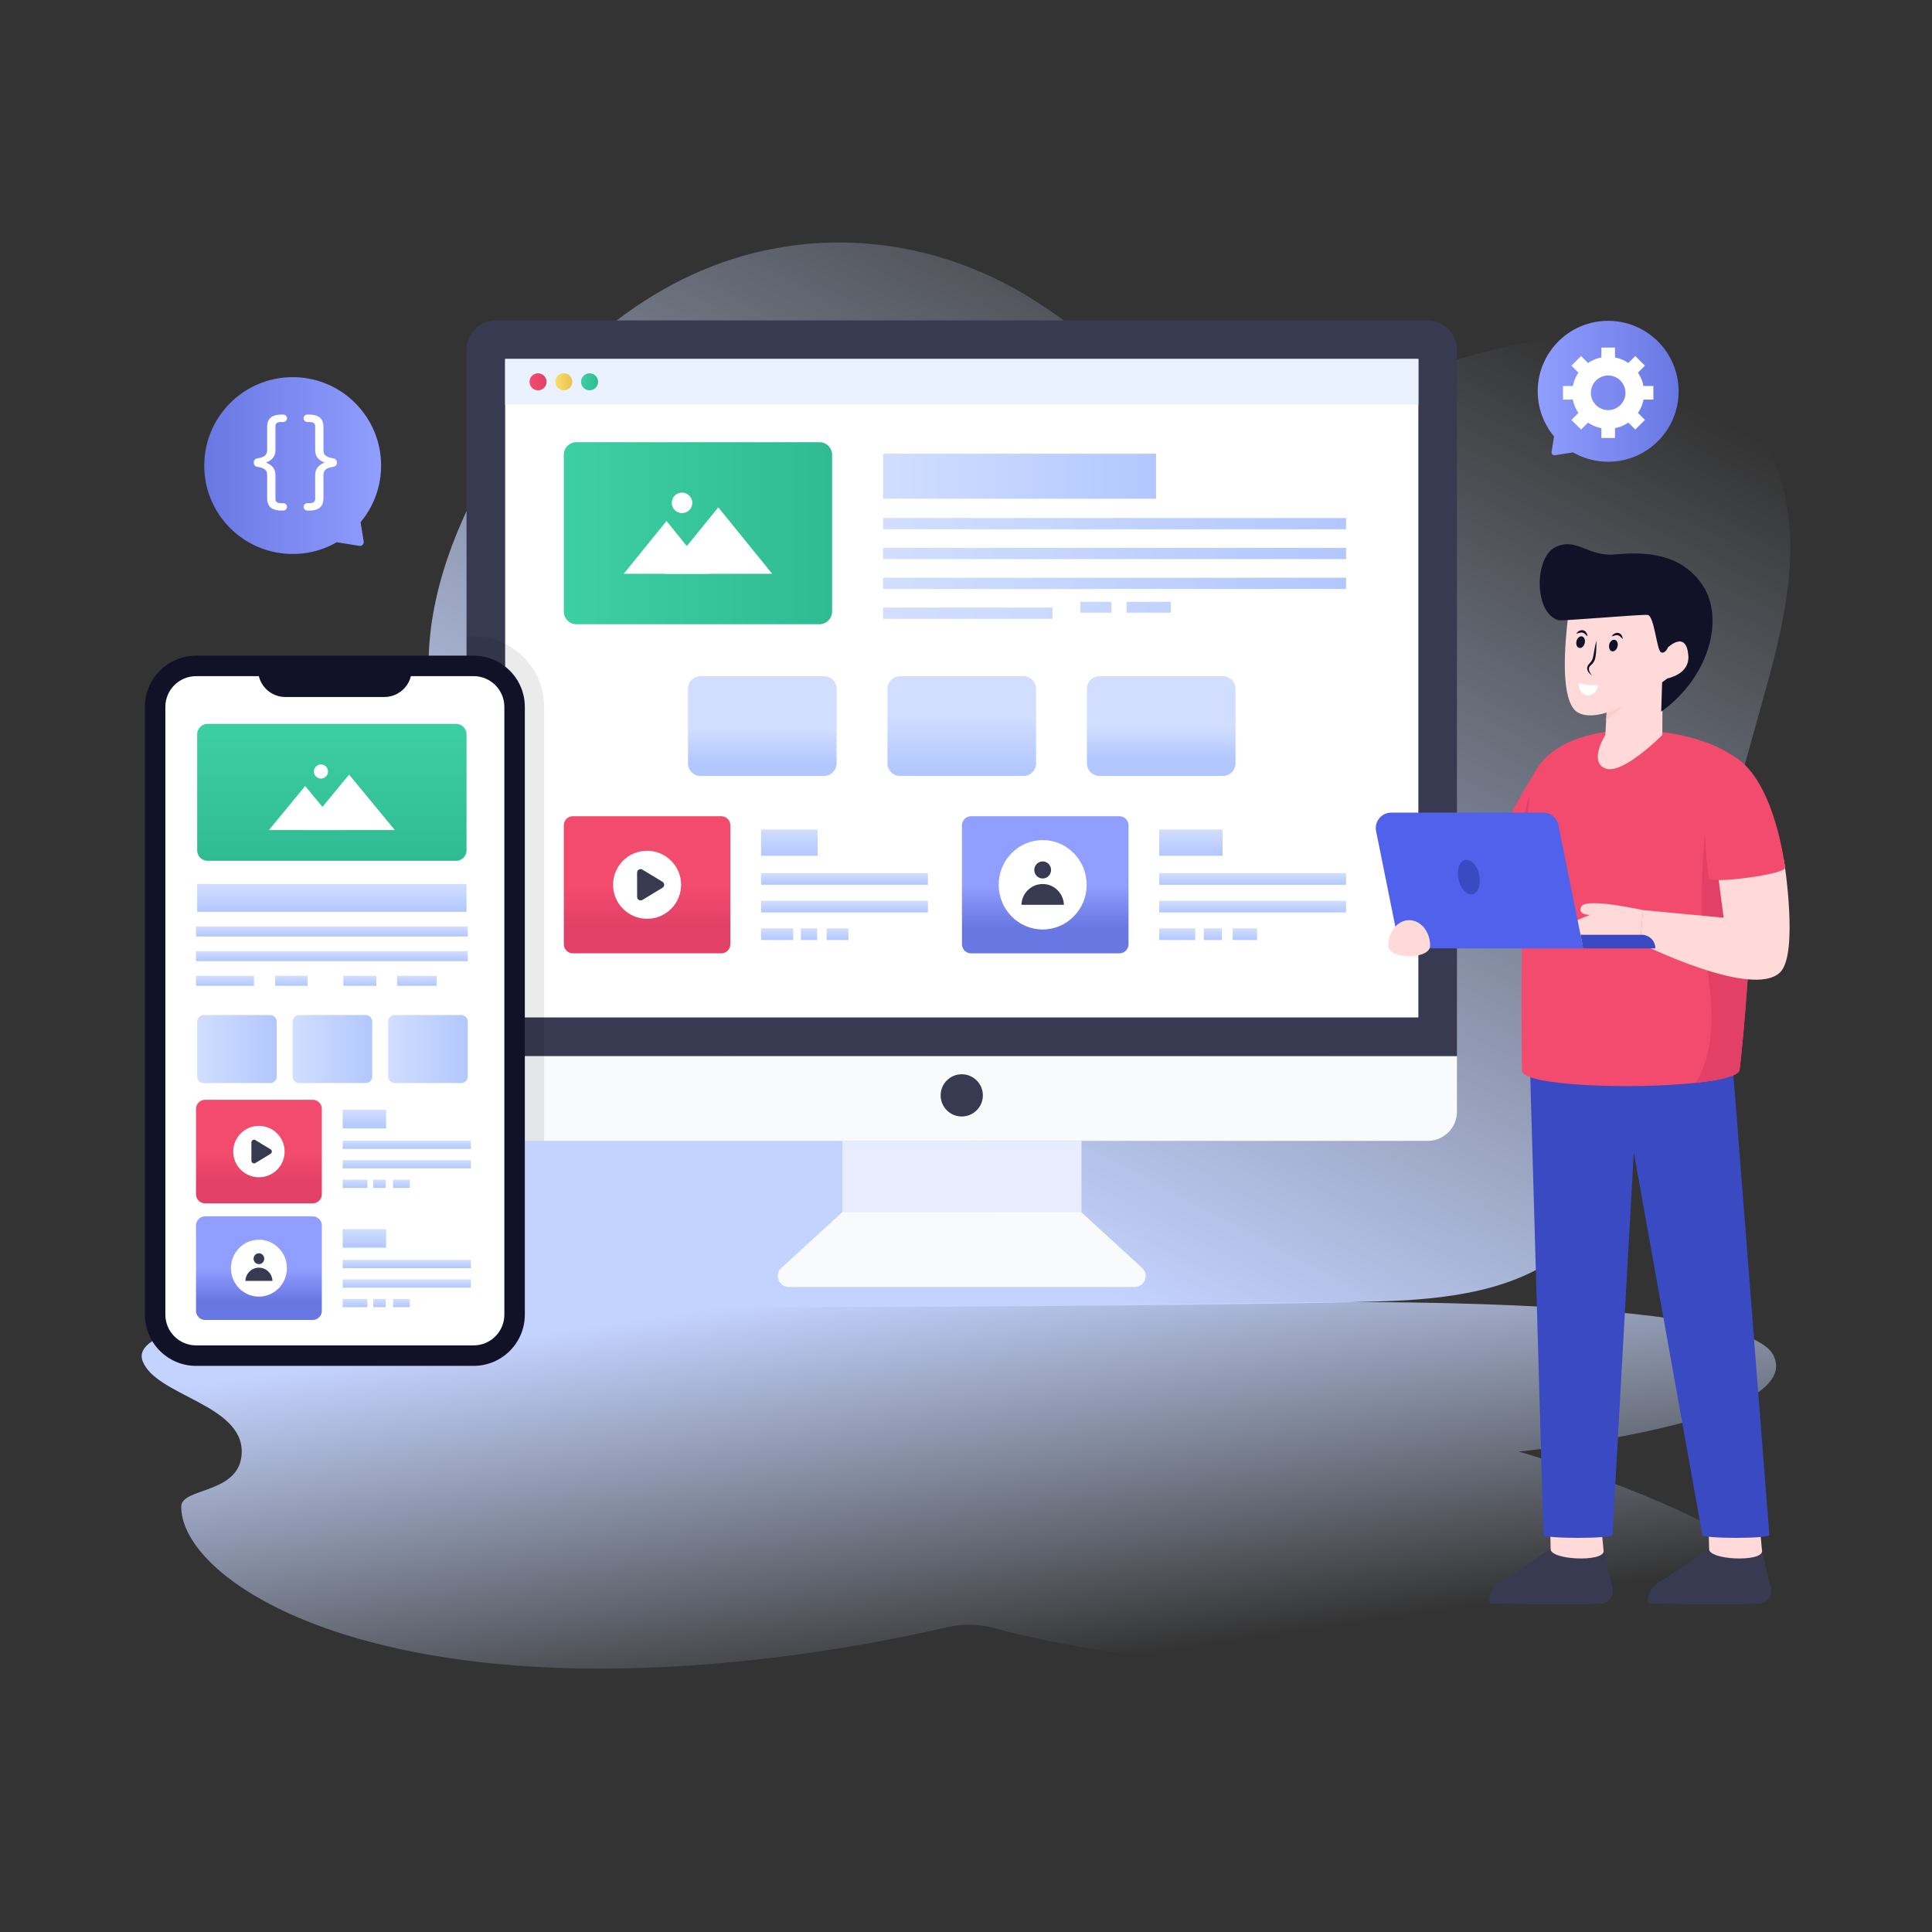 <svg xmlns="http://www.w3.org/2000/svg" viewBox="0 0 600 600"><rect x="0" y="0" width="600" height="600" fill="#333333" stroke="none"/><linearGradient id="a" x1="424.188" x2="269.036" y1="71.288" y2="361.615" gradientUnits="userSpaceOnUse"><stop offset="0" stop-color="#cedcf9" stop-opacity="0"></stop><stop offset="1" stop-color="#c3d2ff"></stop></linearGradient><path fill="url(#a)" d="M547.402 217.57c-10.398 37.339-20.836 74.668-31.234 112.007-5.184 18.555-10.737 37.85-22.114 51.291-15.162 17.896-37.436 21.73-58.192 22.989-30.025 1.887-321.075 3.625-336.467 0-18.618-4.434-46.296-20.552-52.489-46.547-3.766-15.699 2.657-33.175 12.835-43.371 10.188-10.146 23.413-14.2 36.338-15.909 11.566-1.538 23.542-1.498 34.28-7.15 10.767-5.622 20.116-19.054 18.488-33.564-1.219-10.716-7.86-19.015-11.676-28.682-8.27-20.941-2.717-46.477 6.332-66.859 16.63-37.4 44.938-66.29 77.43-78.993 32.462-12.692 68.76-9.107 99.254 9.847 14.922 9.277 28.587 22.08 44.498 28.222 22.084 8.548 45.936 3.315 68.43-3.415 22.504-6.701 45.327-14.87 68.33-11.934 22.993 2.965 46.656 20.162 52.849 48.214 4.674 21.042-1.13 43.271-6.892 63.853z"></path><linearGradient id="b" x1="312.296" x2="293.764" y1="520.337" y2="395.442" gradientUnits="userSpaceOnUse"><stop offset="0" stop-color="#cedcf9" stop-opacity="0"></stop><stop offset="1" stop-color="#c3d2ff"></stop></linearGradient><path fill="url(#b)" d="M553.118 499.172c-19.197 48.683-219.214 14.073-242.826 6.842l-.09-.03c-5.234-1.618-10.787-1.868-16.131-.63-32.672 7.582-71.267 12.856-107.724 12.856-87.858 0-130.068-30.634-130.068-50.301 0-6.083 18.488-3.786 18.788-16.82.36-14.993-26.64-17.59-30.764-28.368-7.072-18.508 112.149-17.899 112.149-17.899h222.35s161.721-4.784 171.97 16.111c10.227 20.906-79.099 29.866-79.099 29.866s90.305 25.91 81.445 48.373z"></path><path fill="#f8fafb" d="M452.47 327.96v17.26a9.08 9.08 0 0 1-9.08 9.08H153.97a9.08 9.08 0 0 1-9.08-9.08v-17.26H452.47z"></path><path fill="#373a50" d="M452.47 108.586V327.96H144.89V108.586a9.08 9.08 0 0 1 9.079-9.079H443.39a9.08 9.08 0 0 1 9.08 9.08z"></path><path fill="#fff" d="M156.878 111.489h283.609v204.487H156.878z"></path><path fill="#ebf2ff" d="M156.878 111.489h283.609v14.171H156.878z"></path><path fill="#373a50" d="M305.234 340.183c0 3.609-2.938 6.546-6.557 6.546a6.549 6.549 0 0 1-6.547-6.546c0-3.62 2.928-6.557 6.547-6.557a6.56 6.56 0 0 1 6.557 6.557z"></path><path fill="#e7edff" d="M261.634 354.295h74.234v22.073h-74.234z"></path><path fill="#f8fafb" d="M352.428 399.672H244.939c-3.091 0-4.563-3.794-2.287-5.889l19-17.414h74.063l19 17.414c2.276 2.095.792 5.889-2.287 5.889z"></path><linearGradient id="c" x1="164.452" x2="169.73" y1="118.574" y2="118.574" gradientUnits="userSpaceOnUse"><stop offset="0" stop-color="#f34b6d"></stop><stop offset="1" stop-color="#e24067"></stop></linearGradient><path fill="url(#c)" d="M169.73 118.574a2.638 2.638 0 0 1-2.643 2.635c-1.45 0-2.635-1.177-2.635-2.635s1.185-2.634 2.635-2.634a2.638 2.638 0 0 1 2.643 2.634z"></path><linearGradient id="d" x1="172.455" x2="177.733" y1="118.574" y2="118.574" gradientUnits="userSpaceOnUse"><stop offset="0" stop-color="#fadf68"></stop><stop offset="1" stop-color="#eac250"></stop></linearGradient><path fill="url(#d)" d="M177.733 118.574a2.638 2.638 0 0 1-2.643 2.635c-1.45 0-2.635-1.177-2.635-2.635s1.185-2.634 2.635-2.634a2.638 2.638 0 0 1 2.643 2.634z"></path><linearGradient id="e" x1="180.458" x2="185.735" y1="118.574" y2="118.574" gradientUnits="userSpaceOnUse"><stop offset="0" stop-color="#3dcfa4"></stop><stop offset="1" stop-color="#30bb93"></stop></linearGradient><path fill="url(#e)" d="M185.735 118.574a2.638 2.638 0 0 1-2.642 2.635c-1.45 0-2.635-1.177-2.635-2.635s1.185-2.634 2.635-2.634a2.638 2.638 0 0 1 2.642 2.634z"></path><linearGradient id="f" x1="175.094" x2="258.42" y1="165.586" y2="165.586" gradientUnits="userSpaceOnUse"><stop offset="0" stop-color="#3dcfa4"></stop><stop offset="1" stop-color="#30bb93"></stop></linearGradient><path fill="url(#f)" d="M254.497 193.853h-75.48a3.924 3.924 0 0 1-3.923-3.924v-48.686a3.924 3.924 0 0 1 3.924-3.923h75.479a3.924 3.924 0 0 1 3.923 3.923v48.686a3.924 3.924 0 0 1-3.923 3.924z"></path><path fill="#fff" d="M220.285 178.193h-26.581l13.286-16.387 5.559 6.852z"></path><path fill="#fff" d="M239.81 178.195h-33.483l16.74-20.641zM214.999 156.16c0 1.758-1.43 3.188-3.19 3.188s-3.188-1.43-3.188-3.189c0-1.76 1.43-3.18 3.189-3.18s3.189 1.42 3.189 3.18z"></path><linearGradient id="g" x1="274.258" x2="359.027" y1="147.896" y2="147.896" gradientUnits="userSpaceOnUse"><stop offset="0" stop-color="#d1deff"></stop><stop offset="1" stop-color="#b2c7ff"></stop></linearGradient><path fill="url(#g)" d="M274.258 140.912h84.769v13.969h-84.769z"></path><linearGradient id="h" x1="274.258" x2="418.037" y1="162.618" y2="162.618" gradientUnits="userSpaceOnUse"><stop offset="0" stop-color="#d1deff"></stop><stop offset="1" stop-color="#b2c7ff"></stop></linearGradient><path fill="url(#h)" d="M274.258 160.875h143.779v3.485H274.258z"></path><linearGradient id="i" x1="274.258" x2="418.037" y1="171.892" y2="171.892" gradientUnits="userSpaceOnUse"><stop offset="0" stop-color="#d1deff"></stop><stop offset="1" stop-color="#b2c7ff"></stop></linearGradient><path fill="url(#i)" d="M274.258 170.149h143.779v3.485H274.258z"></path><linearGradient id="j" x1="274.258" x2="418.037" y1="181.165" y2="181.165" gradientUnits="userSpaceOnUse"><stop offset="0" stop-color="#d1deff"></stop><stop offset="1" stop-color="#b2c7ff"></stop></linearGradient><path fill="url(#j)" d="M274.258 179.423h143.779v3.485H274.258z"></path><linearGradient id="k" x1="304.074" x2="418.037" y1="188.584" y2="188.584" gradientUnits="userSpaceOnUse"><stop offset="0" stop-color="#d1deff"></stop><stop offset="1" stop-color="#b2c7ff"></stop></linearGradient><path fill="url(#k)" d="M349.868 186.906h13.725v3.355h-13.725z"></path><linearGradient id="l" x1="304.074" x2="418.037" y1="188.584" y2="188.584" gradientUnits="userSpaceOnUse"><stop offset="0" stop-color="#d1deff"></stop><stop offset="1" stop-color="#b2c7ff"></stop></linearGradient><path fill="url(#l)" d="M335.49 186.906h9.673v3.355h-9.673z"></path><linearGradient id="m" x1="274.258" x2="537.281" y1="190.439" y2="190.439" gradientUnits="userSpaceOnUse"><stop offset="0" stop-color="#d1deff"></stop><stop offset="1" stop-color="#b2c7ff"></stop></linearGradient><path fill="url(#m)" d="M274.258 188.696h52.605v3.485h-52.605z"></path><linearGradient id="n" x1="236.734" x2="236.734" y1="226.165" y2="237.049" gradientUnits="userSpaceOnUse"><stop offset="0" stop-color="#d1deff"></stop><stop offset="1" stop-color="#b2c7ff"></stop></linearGradient><path fill="url(#n)" d="M255.879 240.982h-38.29a3.928 3.928 0 0 1-3.928-3.928v-23.118a3.928 3.928 0 0 1 3.929-3.928h38.289a3.928 3.928 0 0 1 3.928 3.928v23.118a3.928 3.928 0 0 1-3.928 3.928z"></path><linearGradient id="o" x1="298.683" x2="298.683" y1="222.17" y2="239.295" gradientUnits="userSpaceOnUse"><stop offset="0" stop-color="#d1deff"></stop><stop offset="1" stop-color="#b2c7ff"></stop></linearGradient><path fill="url(#o)" d="M317.828 240.982h-38.29a3.928 3.928 0 0 1-3.928-3.928v-23.118a3.928 3.928 0 0 1 3.929-3.928h38.289a3.928 3.928 0 0 1 3.928 3.928v23.118a3.928 3.928 0 0 1-3.928 3.928z"></path><linearGradient id="p" x1="360.632" x2="360.632" y1="225.721" y2="235.21" gradientUnits="userSpaceOnUse"><stop offset="0" stop-color="#d1deff"></stop><stop offset="1" stop-color="#b2c7ff"></stop></linearGradient><path fill="url(#p)" d="M379.777 240.982h-38.29a3.928 3.928 0 0 1-3.928-3.928v-23.118a3.928 3.928 0 0 1 3.929-3.928h38.289a3.928 3.928 0 0 1 3.928 3.928v23.118a3.928 3.928 0 0 1-3.928 3.928z"></path><linearGradient id="q" x1="200.953" x2="200.953" y1="275.086" y2="288.13" gradientUnits="userSpaceOnUse"><stop offset="0" stop-color="#f34b6d"></stop><stop offset="1" stop-color="#e24067"></stop></linearGradient><path fill="url(#q)" d="M223.963 296.066h-46.02a2.85 2.85 0 0 1-2.849-2.85v-36.883a2.85 2.85 0 0 1 2.85-2.85h46.02a2.85 2.85 0 0 1 2.849 2.85v36.883a2.85 2.85 0 0 1-2.85 2.85z"></path><circle cx="200.953" cy="274.775" r="10.563" fill="#fff"></circle><path fill="#373a50" d="m205.732 275.707-6.215 3.764c-.72.438-1.65-.081-1.65-.93l-.013-7.527c0-.848.93-1.374 1.657-.936l6.221 3.764c.7.424.7 1.44 0 1.865z"></path><linearGradient id="r" x1="245.136" x2="245.136" y1="257.623" y2="265.768" gradientUnits="userSpaceOnUse"><stop offset="0" stop-color="#d1deff"></stop><stop offset="1" stop-color="#b2c7ff"></stop></linearGradient><path fill="url(#r)" d="M236.35 257.623h17.571v8.145H236.35z"></path><linearGradient id="s" x1="262.266" x2="262.266" y1="271.151" y2="274.775" gradientUnits="userSpaceOnUse"><stop offset="0" stop-color="#d1deff"></stop><stop offset="1" stop-color="#b2c7ff"></stop></linearGradient><path fill="url(#s)" d="M236.35 271.151h51.831v3.623H236.35z"></path><linearGradient id="t" x1="262.266" x2="262.266" y1="279.727" y2="283.35" gradientUnits="userSpaceOnUse"><stop offset="0" stop-color="#d1deff"></stop><stop offset="1" stop-color="#b2c7ff"></stop></linearGradient><path fill="url(#t)" d="M236.35 279.727h51.831v3.623H236.35z"></path><linearGradient id="u" x1="241.341" x2="241.341" y1="288.303" y2="291.926" gradientUnits="userSpaceOnUse"><stop offset="0" stop-color="#d1deff"></stop><stop offset="1" stop-color="#b2c7ff"></stop></linearGradient><path fill="url(#u)" d="M236.35 288.303h9.982v3.623h-9.982z"></path><linearGradient id="v" x1="251.234" x2="251.234" y1="288.303" y2="291.926" gradientUnits="userSpaceOnUse"><stop offset="0" stop-color="#d1deff"></stop><stop offset="1" stop-color="#b2c7ff"></stop></linearGradient><path fill="url(#v)" d="M248.73 288.303h5.008v3.623h-5.008z"></path><linearGradient id="w" x1="260.105" x2="260.105" y1="288.303" y2="291.926" gradientUnits="userSpaceOnUse"><stop offset="0" stop-color="#d1deff"></stop><stop offset="1" stop-color="#b2c7ff"></stop></linearGradient><path fill="url(#w)" d="M256.722 288.303h6.767v3.623h-6.767z"></path><linearGradient id="x" x1="324.608" x2="324.608" y1="275.086" y2="288.13" gradientUnits="userSpaceOnUse"><stop offset="0" stop-color="#909eff"></stop><stop offset="1" stop-color="#6977e3"></stop></linearGradient><path fill="url(#x)" d="M347.618 296.066h-46.02a2.85 2.85 0 0 1-2.85-2.85v-36.883a2.85 2.85 0 0 1 2.85-2.85h46.02a2.85 2.85 0 0 1 2.85 2.85v36.883a2.85 2.85 0 0 1-2.85 2.85z"></path><linearGradient id="y" x1="369.842" x2="369.842" y1="257.623" y2="265.768" gradientUnits="userSpaceOnUse"><stop offset="0" stop-color="#d1deff"></stop><stop offset="1" stop-color="#b2c7ff"></stop></linearGradient><path fill="url(#y)" d="M360.005 257.623h19.674v8.145h-19.674z"></path><linearGradient id="z" x1="389.021" x2="389.021" y1="271.151" y2="274.775" gradientUnits="userSpaceOnUse"><stop offset="0" stop-color="#d1deff"></stop><stop offset="1" stop-color="#b2c7ff"></stop></linearGradient><path fill="url(#z)" d="M360.005 271.151h58.032v3.623h-58.032z"></path><linearGradient id="A" x1="389.021" x2="389.021" y1="279.727" y2="283.35" gradientUnits="userSpaceOnUse"><stop offset="0" stop-color="#d1deff"></stop><stop offset="1" stop-color="#b2c7ff"></stop></linearGradient><path fill="url(#A)" d="M360.005 279.727h58.032v3.623h-58.032z"></path><linearGradient id="B" x1="365.593" x2="365.593" y1="288.303" y2="291.926" gradientUnits="userSpaceOnUse"><stop offset="0" stop-color="#d1deff"></stop><stop offset="1" stop-color="#b2c7ff"></stop></linearGradient><path fill="url(#B)" d="M360.005 288.303h11.176v3.623h-11.176z"></path><linearGradient id="C" x1="376.669" x2="376.669" y1="288.303" y2="291.926" gradientUnits="userSpaceOnUse"><stop offset="0" stop-color="#d1deff"></stop><stop offset="1" stop-color="#b2c7ff"></stop></linearGradient><path fill="url(#C)" d="M373.865 288.303h5.607v3.623h-5.607z"></path><linearGradient id="D" x1="386.601" x2="386.601" y1="288.303" y2="291.926" gradientUnits="userSpaceOnUse"><stop offset="0" stop-color="#d1deff"></stop><stop offset="1" stop-color="#b2c7ff"></stop></linearGradient><path fill="url(#D)" d="M382.813 288.303h7.576v3.623h-7.576z"></path><ellipse cx="323.809" cy="274.775" fill="#fff" rx="13.657" ry="13.886"></ellipse><ellipse cx="323.809" cy="270.171" fill="#373a50" rx="2.605" ry="2.649"></ellipse><path fill="#373a50" d="M330.41 280.994c-.141-3.587-3.038-6.453-6.6-6.453-3.563 0-6.46 2.866-6.601 6.453h13.2z"></path><path d="M168.981 219.529v134.77H153.97a9.08 9.08 0 0 1-9.08-9.079V197.625h2.198c12.076 0 21.894 9.828 21.894 21.904z" opacity=".08"></path><path fill="#111228" d="M162.988 219.525V408.28c0 8.78-7.115 15.903-15.903 15.903H60.9c-8.782 0-15.904-7.122-15.904-15.903V219.525c0-8.782 7.122-15.904 15.904-15.904h86.184c8.788 0 15.903 7.122 15.903 15.904z"></path><path fill="#fff" d="M60.9 417.823c-5.263 0-9.545-4.282-9.545-9.545V219.524c0-5.263 4.282-9.545 9.545-9.545H80.37l.142.473c1.068 3.539 4.399 6.01 8.102 6.01h30.761c3.705 0 7.033-2.47 8.094-6.008l.142-.475h19.476c5.263 0 9.546 4.282 9.546 9.545v188.754c0 5.263-4.283 9.545-9.546 9.545H60.9z"></path><linearGradient id="E" x1="103.063" x2="103.063" y1="224.803" y2="267.333" gradientUnits="userSpaceOnUse"><stop offset="0" stop-color="#3dcfa4"></stop><stop offset="1" stop-color="#30bb93"></stop></linearGradient><path fill="url(#E)" d="M144.89 228.07v35.997a3.268 3.268 0 0 1-3.267 3.266h-77.12a3.268 3.268 0 0 1-3.266-3.266V228.07a3.261 3.261 0 0 1 3.266-3.266h77.12a3.261 3.261 0 0 1 3.266 3.266z"></path><path fill="#fff" d="M106.053 257.774h-22.54l11.266-13.669 4.714 5.715z"></path><path fill="#fff" d="M122.61 257.775H94.217l14.194-17.217zM101.856 239.602c0 1.206-.98 2.186-2.186 2.186a2.183 2.183 0 1 1 0-4.367c1.206 0 2.186.975 2.186 2.181z"></path><linearGradient id="F" x1="103.063" x2="103.063" y1="274.535" y2="283.165" gradientUnits="userSpaceOnUse"><stop offset="0" stop-color="#d1deff"></stop><stop offset="1" stop-color="#b2c7ff"></stop></linearGradient><path fill="url(#F)" d="M61.237 274.535h83.652v8.63H61.237z"></path><linearGradient id="G" x1="103.063" x2="103.063" y1="287.729" y2="290.826" gradientUnits="userSpaceOnUse"><stop offset="0" stop-color="#d1deff"></stop><stop offset="1" stop-color="#b2c7ff"></stop></linearGradient><path fill="url(#G)" d="M60.872 287.729h84.381v3.096H60.872z"></path><linearGradient id="H" x1="103.063" x2="103.063" y1="295.391" y2="298.487" gradientUnits="userSpaceOnUse"><stop offset="0" stop-color="#d1deff"></stop><stop offset="1" stop-color="#b2c7ff"></stop></linearGradient><path fill="url(#H)" d="M60.872 295.391h84.381v3.096H60.872z"></path><linearGradient id="I" x1="69.873" x2="69.873" y1="303.052" y2="306.148" gradientUnits="userSpaceOnUse"><stop offset="0" stop-color="#d1deff"></stop><stop offset="1" stop-color="#b2c7ff"></stop></linearGradient><path fill="url(#I)" d="M60.873 303.052h18.001v3.097H60.873z"></path><linearGradient id="J" x1="90.501" x2="90.501" y1="303.052" y2="306.148" gradientUnits="userSpaceOnUse"><stop offset="0" stop-color="#d1deff"></stop><stop offset="1" stop-color="#b2c7ff"></stop></linearGradient><path fill="url(#J)" d="M85.468 303.052h10.066v3.097H85.468z"></path><linearGradient id="K" x1="111.76" x2="111.76" y1="303.052" y2="306.148" gradientUnits="userSpaceOnUse"><stop offset="0" stop-color="#d1deff"></stop><stop offset="1" stop-color="#b2c7ff"></stop></linearGradient><path fill="url(#K)" d="M106.64 303.052h10.239v3.097H106.64z"></path><linearGradient id="L" x1="129.461" x2="129.461" y1="303.052" y2="306.148" gradientUnits="userSpaceOnUse"><stop offset="0" stop-color="#d1deff"></stop><stop offset="1" stop-color="#b2c7ff"></stop></linearGradient><path fill="url(#L)" d="M123.301 303.052h12.322v3.097h-12.322z"></path><linearGradient id="M" x1="61.237" x2="85.94" y1="325.795" y2="325.795" gradientUnits="userSpaceOnUse"><stop offset="0" stop-color="#d1deff"></stop><stop offset="1" stop-color="#b2c7ff"></stop></linearGradient><path fill="url(#M)" d="M85.94 317.265v17.05a2.043 2.043 0 0 1-2.043 2.043H63.27a2.041 2.041 0 0 1-2.033-2.042v-17.05a2.04 2.04 0 0 1 2.033-2.034h20.627c1.128 0 2.043.915 2.043 2.033z"></path><linearGradient id="N" x1="90.894" x2="115.597" y1="325.795" y2="325.795" gradientUnits="userSpaceOnUse"><stop offset="0" stop-color="#d1deff"></stop><stop offset="1" stop-color="#b2c7ff"></stop></linearGradient><path fill="url(#N)" d="M115.597 317.265v17.05a2.043 2.043 0 0 1-2.043 2.043H92.927a2.041 2.041 0 0 1-2.033-2.042v-17.05a2.04 2.04 0 0 1 2.033-2.034h20.627c1.128 0 2.043.915 2.043 2.033z"></path><linearGradient id="O" x1="120.551" x2="145.254" y1="325.795" y2="325.795" gradientUnits="userSpaceOnUse"><stop offset="0" stop-color="#d1deff"></stop><stop offset="1" stop-color="#b2c7ff"></stop></linearGradient><path fill="url(#O)" d="M145.254 317.265v17.05a2.043 2.043 0 0 1-2.042 2.043h-20.627a2.041 2.041 0 0 1-2.034-2.042v-17.05a2.04 2.04 0 0 1 2.034-2.034h20.627c1.127 0 2.042.915 2.042 2.033z"></path><linearGradient id="P" x1="80.409" x2="80.409" y1="357.864" y2="367.719" gradientUnits="userSpaceOnUse"><stop offset="0" stop-color="#f34b6d"></stop><stop offset="1" stop-color="#e24067"></stop></linearGradient><path fill="url(#P)" d="M97.096 373.714H63.722a2.85 2.85 0 0 1-2.85-2.85v-26.47a2.85 2.85 0 0 1 2.85-2.85h33.374a2.85 2.85 0 0 1 2.85 2.85v26.47a2.85 2.85 0 0 1-2.85 2.85z"></path><circle cx="80.409" cy="357.629" r="7.98" fill="#fff"></circle><path fill="#373a50" d="m84.02 358.333-4.696 2.844a.821.821 0 0 1-1.246-.702l-.01-5.687a.826.826 0 0 1 1.25-.708l4.701 2.844a.824.824 0 0 1 0 1.409z"></path><linearGradient id="Q" x1="80.409" x2="80.409" y1="394.072" y2="403.927" gradientUnits="userSpaceOnUse"><stop offset="0" stop-color="#909eff"></stop><stop offset="1" stop-color="#6977e3"></stop></linearGradient><path fill="url(#Q)" d="M97.096 409.922H63.722a2.85 2.85 0 0 1-2.85-2.85v-26.47a2.85 2.85 0 0 1 2.85-2.85h33.374a2.85 2.85 0 0 1 2.85 2.85v26.47a2.85 2.85 0 0 1-2.85 2.85z"></path><linearGradient id="R" x1="113.169" x2="113.169" y1="344.672" y2="350.429" gradientUnits="userSpaceOnUse"><stop offset="0" stop-color="#d1deff"></stop><stop offset="1" stop-color="#b2c7ff"></stop></linearGradient><path fill="url(#R)" d="M106.42 344.672h13.499v5.756H106.42z"></path><linearGradient id="S" x1="126.328" x2="126.328" y1="354.233" y2="356.794" gradientUnits="userSpaceOnUse"><stop offset="0" stop-color="#d1deff"></stop><stop offset="1" stop-color="#b2c7ff"></stop></linearGradient><path fill="url(#S)" d="M106.42 354.233h39.818v2.561H106.42z"></path><linearGradient id="T" x1="126.328" x2="126.328" y1="360.294" y2="362.855" gradientUnits="userSpaceOnUse"><stop offset="0" stop-color="#d1deff"></stop><stop offset="1" stop-color="#b2c7ff"></stop></linearGradient><path fill="url(#T)" d="M106.42 360.294h39.818v2.561H106.42z"></path><linearGradient id="U" x1="110.254" x2="110.254" y1="366.355" y2="368.916" gradientUnits="userSpaceOnUse"><stop offset="0" stop-color="#d1deff"></stop><stop offset="1" stop-color="#b2c7ff"></stop></linearGradient><path fill="url(#U)" d="M106.42 366.355h7.668v2.561h-7.668z"></path><linearGradient id="V" x1="117.853" x2="117.853" y1="366.355" y2="368.916" gradientUnits="userSpaceOnUse"><stop offset="0" stop-color="#d1deff"></stop><stop offset="1" stop-color="#b2c7ff"></stop></linearGradient><path fill="url(#V)" d="M115.93 366.355h3.847v2.561h-3.847z"></path><linearGradient id="W" x1="124.668" x2="124.668" y1="366.355" y2="368.916" gradientUnits="userSpaceOnUse"><stop offset="0" stop-color="#d1deff"></stop><stop offset="1" stop-color="#b2c7ff"></stop></linearGradient><path fill="url(#W)" d="M122.069 366.355h5.198v2.561h-5.198z"></path><linearGradient id="X" x1="113.169" x2="113.169" y1="381.715" y2="387.472" gradientUnits="userSpaceOnUse"><stop offset="0" stop-color="#d1deff"></stop><stop offset="1" stop-color="#b2c7ff"></stop></linearGradient><path fill="url(#X)" d="M106.42 381.715h13.499v5.756H106.42z"></path><linearGradient id="Y" x1="126.328" x2="126.328" y1="391.276" y2="393.837" gradientUnits="userSpaceOnUse"><stop offset="0" stop-color="#d1deff"></stop><stop offset="1" stop-color="#b2c7ff"></stop></linearGradient><path fill="url(#Y)" d="M106.42 391.276h39.818v2.561H106.42z"></path><linearGradient id="Z" x1="126.328" x2="126.328" y1="397.337" y2="399.897" gradientUnits="userSpaceOnUse"><stop offset="0" stop-color="#d1deff"></stop><stop offset="1" stop-color="#b2c7ff"></stop></linearGradient><path fill="url(#Z)" d="M106.42 397.337h39.818v2.561H106.42z"></path><linearGradient id="aa" x1="110.254" x2="110.254" y1="403.398" y2="405.958" gradientUnits="userSpaceOnUse"><stop offset="0" stop-color="#d1deff"></stop><stop offset="1" stop-color="#b2c7ff"></stop></linearGradient><path fill="url(#aa)" d="M106.42 403.398h7.668v2.561h-7.668z"></path><linearGradient id="ab" x1="117.853" x2="117.853" y1="403.398" y2="405.958" gradientUnits="userSpaceOnUse"><stop offset="0" stop-color="#d1deff"></stop><stop offset="1" stop-color="#b2c7ff"></stop></linearGradient><path fill="url(#ab)" d="M115.93 403.398h3.847v2.561h-3.847z"></path><linearGradient id="ac" x1="124.668" x2="124.668" y1="403.398" y2="405.958" gradientUnits="userSpaceOnUse"><stop offset="0" stop-color="#d1deff"></stop><stop offset="1" stop-color="#b2c7ff"></stop></linearGradient><path fill="url(#ac)" d="M122.069 403.398h5.198v2.561h-5.198z"></path><ellipse cx="80.409" cy="393.837" fill="#fff" rx="8.69" ry="8.835"></ellipse><ellipse cx="80.409" cy="390.907" fill="#373a50" rx="1.658" ry="1.685"></ellipse><path fill="#373a50" d="M84.609 397.794c-.09-2.283-1.933-4.106-4.2-4.106-2.267 0-4.11 1.823-4.2 4.106h8.4zM547.227 481.77l2.762 11.536a4.027 4.027 0 0 1-3.816 4.798c-10.178.341-30.185.004-33.88-.03a.55.55 0 0 1-.542-.529c-.165-3.529 2.18-5.773 5.633-7.508l13.315-8.967a.145.145 0 0 1 .082-.02l16.446.72z"></path><path fill="#ffdad9" d="M547.23 481.77c-.15 3.417-16.599 2.698-16.45-.72l-.325-13.51 15.402-.478 1.372 14.707z"></path><path fill="#373a50" d="m498.02 481.77 2.76 11.536a4.027 4.027 0 0 1-3.815 4.798c-10.179.341-30.185.004-33.88-.03a.55.55 0 0 1-.542-.529c-.165-3.529 2.179-5.773 5.632-7.508l13.316-8.967a.145.145 0 0 1 .082-.02l16.446.72z"></path><path fill="#ffdad9" d="M498.021 481.77c-.15 3.417-16.598 2.698-16.449-.72l-.325-13.51 15.402-.478 1.372 14.707z"></path><path fill="#3a4ac3" d="m475.106 329.778 4.219 146.902c0 1.226 21.457 1.226 21.457 0l6.602-118.842 21.288 118.842c0 1.226 20.815 1.226 20.815 0l-11.475-146.902h-62.906z"></path><path fill="#f34b6d" d="m491.7 261.686-2.918 2.209-6.819 5.171-14.392-3-4.04-.847c1.519-6.56 13.739-26.428 13.739-26.428l14.43 22.895z"></path><path fill="#e24067" d="m488.782 263.895-6.819 5.171-14.392-3c.212-.368.423-.745.626-1.113 1.592-2.88 3.055-5.853 4.233-8.936 1.086-2.834 1.39-6.082 2.64-8.806 1.74-3.819 3.268.975 4.261 2.687a22.456 22.456 0 0 0 5.798 6.552c1.647 1.251 3.607 2.466 4.076 4.472.24 1.003.037 2.043-.423 2.973z"></path><path fill="#f34b6d" d="M540.268 332.101c0 1.933-5.65 3.332-13.674 4.196-19.757 2.108-53.934.92-53.934-3.828-.138-4.923-1.16-84.384 4.61-93.678 11.365-18.322 52.885-13.067 63.32-1.942 2.577 2.743 3.59 12.607 3.736 25.049.313 25.72-3.082 62.473-4.058 70.203z"></path><path fill="#e24067" d="M540.268 332.101c0 1.933-5.65 3.332-13.674 4.196 3.874-6.285 5.08-14.014 4.932-21.45-.165-8.19-1.813-16.279-2.54-24.441-1.177-13.076-.018-26.235 1.15-39.303l.01 2.835c2.172.699 4.352 1.399 6.414 2.383 2.898 1.38 5.494 3.304 7.766 5.577.313 25.72-3.082 62.473-4.058 70.203z"></path><path fill="#ffdad9" d="m516.39 206.257-.152 22.002s-12.31 12.481-17.67 10.4c-5.29-2.053-.02-10.438-.02-10.438l.334-5.683.463-7.801 8.265-4.11 8.78-4.37z"></path><path fill="#fecdcb" d="M507.758 214.734c-2.12 3.66-8.975 9.137-8.975 9.137l.463-7.802 8.264-4.11c.635.763.872 1.7.248 2.775z"></path><path fill="#ffdad9" d="M490.14 221.343c7.969 4.263 25.806-9.205 27.539-10.516.09-.09.135-.121.135-.121s6.954-1.214 6.547-7.044c-.587-8.135-6.321-2.688-6.321-2.688l4.55-14.613-6.011-8.738-28.007 3.284s-1.22 6.463-1.988 14.252c-1.055 10.576-1.266 23.607 3.555 26.184z"></path><path fill="#111228" d="M484.013 192.623c1.07.302 25.935-1.895 27.698-1.654 2.049.286 2.789 10.909 4.1 11.587 1.31.678 2.229-1.582 2.229-1.582s5.734-5.447 6.321 2.688c.407 5.83-6.523 7.04-6.523 7.04s-1.566 1.141-1.656 1.231l-.273 9.075c15.005-10.772 19.697-28.983 12.873-39.227-6.825-10.23-18.335-10.425-27.058-9.597-8.722.83-12.045-5.489-18.673-2.265-6.63 3.21-6.692 20.565.962 22.704z"></path><linearGradient id="ad" x1="-264.822" x2="-262.208" y1="198.704" y2="198.704" gradientTransform="translate(754.42)" gradientUnits="userSpaceOnUse"><stop offset="0" stop-color="#15a0ff"></stop><stop offset=".23" stop-color="#19a4ff"></stop><stop offset=".48" stop-color="#26b0ff"></stop><stop offset=".739" stop-color="#3cc4ff"></stop><stop offset="1" stop-color="#5ae0ff"></stop></linearGradient><path fill="url(#ad)" d="M489.599 199.137c.24-.975 1.004-1.637 1.714-1.455.7.17 1.072 1.1.82 2.074"></path><linearGradient id="ae" x1="-254.644" x2="-252.025" y1="199.748" y2="199.748" gradientTransform="translate(754.42)" gradientUnits="userSpaceOnUse"><stop offset="0" stop-color="#15a0ff"></stop><stop offset=".23" stop-color="#19a4ff"></stop><stop offset=".48" stop-color="#26b0ff"></stop><stop offset=".739" stop-color="#3cc4ff"></stop><stop offset="1" stop-color="#5ae0ff"></stop></linearGradient><path fill="url(#ae)" d="M499.776 200.18c.241-.975 1.016-1.635 1.715-1.454.7.169 1.072 1.099.83 2.074"></path><linearGradient id="af" x1="-264.818" x2="-262.206" y1="198.706" y2="198.706" gradientTransform="translate(754.42)" gradientUnits="userSpaceOnUse"><stop offset="0" stop-color="#15a0ff"></stop><stop offset=".23" stop-color="#19a4ff"></stop><stop offset=".48" stop-color="#26b0ff"></stop><stop offset=".739" stop-color="#3cc4ff"></stop><stop offset="1" stop-color="#5ae0ff"></stop></linearGradient><path fill="url(#af)" d="M489.602 199.133c.236-.973 1.002-1.628 1.71-1.453.698.174 1.072 1.1.826 2.08"></path><linearGradient id="ag" x1="-254.642" x2="-252.022" y1="199.75" y2="199.75" gradientTransform="translate(754.42)" gradientUnits="userSpaceOnUse"><stop offset="0" stop-color="#15a0ff"></stop><stop offset=".23" stop-color="#19a4ff"></stop><stop offset=".48" stop-color="#26b0ff"></stop><stop offset=".739" stop-color="#3cc4ff"></stop><stop offset="1" stop-color="#5ae0ff"></stop></linearGradient><path fill="url(#ag)" d="M499.778 200.177c.244-.973 1.01-1.627 1.709-1.453.707.174 1.08 1.1.835 2.08"></path><path fill="#111228" d="M502.322 200.804c-.245.981-1.002 1.628-1.709 1.454-.7-.166-1.072-1.1-.835-2.081.244-.973 1.01-1.627 1.709-1.453.707.174 1.08 1.1.835 2.08zM492.138 199.76c-.237.982-1.002 1.628-1.7 1.454-.708-.166-1.081-1.1-.836-2.08.236-.974 1.002-1.629 1.71-1.454.698.174 1.072 1.1.826 2.08zM489.534 196.811c.214-.324.466-.62.819-.827.802-.496 1.79-.315 2.305.502.185.353.292.737.359 1.114a5.37 5.37 0 0 1-.802-.732c-.922-.74-1.464-.36-2.681-.057zM500.505 197.638c.214-.324.466-.62.819-.827.794-.491 1.786-.322 2.305.502.185.352.292.737.359 1.113a5.37 5.37 0 0 1-.803-.731c-.921-.74-1.463-.36-2.68-.057zM495.776 199.024c.037 1.417-.017 4.546-.534 5.953-.503 1.324-1.443 1.593-1.719 2.348-.273.784.302 1.707.907 2.465-.405-.287-.786-.612-1.103-1.035-.296-.43-.498-.99-.369-1.584.217-.976 1.153-1.3 1.585-2.463.44-1.12.429-2.742 1.233-5.684z"></path><path fill="#fff" d="M496.237 212.833c-.192 1.874-1.672 3.257-3.3 3.09-1.62-.166-2.79-1.821-2.597-3.694.003-.034.014-.059.017-.084 1.614.558 3.571.759 5.88.603-.002.026.004.052 0 .085z"></path><path fill="#ffdad9" d="M554.016 267.028s4.676 29.29-1.206 34.962c-8.653 8.343-43.464-9.036-43.464-9.036l.916-10.316 25.035 2.373-2.256-17.126 20.975-.857z"></path><path fill="#ffdad9" d="M510.262 282.638s-17.53-3.899-19.092-1.193c-1.562 2.705 2.63 2.695 2.63 2.695s-11.309 3.814-8.416 7.298 23.962 1.516 23.962 1.516l.916-10.316z"></path><path fill="#5062eb" d="M491.7 294.528h-53.078a4.79 4.79 0 0 1-4.703-3.838l-6.56-32.585c-.599-2.963 1.674-5.733 4.702-5.733h47.216a4.78 4.78 0 0 1 4.693 3.837l6.883 34.085.847 4.234z"></path><path fill="#3a4ac3" d="M514.092 294.531h-22.391l-.852-4.233h19.01a4.236 4.236 0 0 1 4.233 4.233z"></path><path fill="#ffdad9" d="M444.139 293.697c0 4.37-13.007 4.37-13.007 0 0-4.39 2.913-7.932 6.503-7.932 3.59 0 6.504 3.542 6.504 7.932z"></path><path fill="#f34b6d" d="M554.37 269.494c.27 1.994-23.464 5.194-23.733 3.201 0 0-6.165-46.304 8.051-37.683 12.638 7.663 15.683 34.482 15.683 34.482z"></path><path fill="#3a4ac3" d="M456.879 277.77c-1.84 0-3.653-2.402-4.049-5.374-.396-2.963.782-5.365 2.623-5.365 1.84 0 3.653 2.402 4.049 5.365.395 2.972-.783 5.374-2.623 5.374z"></path><linearGradient id="ah" x1="-64.307" x2="-9.395" y1="144.585" y2="144.585" gradientTransform="matrix(-1 0 0 1 54.043 0)" gradientUnits="userSpaceOnUse"><stop offset="0" stop-color="#909eff"></stop><stop offset="1" stop-color="#6977e3"></stop></linearGradient><path fill="url(#ah)" d="m111.984 162.166.968 6.007c.112.787-.563 1.484-1.35 1.349l-7.019-1.125a27.362 27.362 0 0 1-13.678 3.644c-15.162 0-27.467-12.282-27.467-27.445s12.305-27.467 27.467-27.467 27.445 12.305 27.445 27.467a27.38 27.38 0 0 1-6.366 17.57z"></path><path fill="#fff" d="M82.97 154.61v-6.96c0-1.31-.318-2.22-3.035-2.673-.756-.133-1.122-.624-1.122-1.32 0-.697.368-1.186 1.122-1.319 1.948-.324 3.034-.872 3.034-2.672v-6.96c0-2.974 1.65-3.958 4.619-3.958h.396c.614 0 1.154.528 1.154 1.154 0 .621-.535 1.155-1.154 1.155h-.496c-1.157 0-1.946.212-1.946 1.385v7.323c0 1.87-.99 3.167-2.969 3.893 1.98.725 2.97 2.023 2.97 3.892v7.323c0 1.173.789 1.386 1.945 1.386h.496c.618 0 1.154.532 1.154 1.154 0 .627-.54 1.155-1.154 1.155h-.396c-2.968 0-4.619-.984-4.619-3.959zM94.284 157.413c0-.62.535-1.154 1.154-1.154h.495c1.159 0 1.946-.213 1.946-1.386v-7.323c0-1.869.99-3.167 2.97-3.892-1.98-.726-2.97-2.023-2.97-3.893v-7.323c0-1.174-.79-1.385-1.946-1.385h-.495a1.178 1.178 0 0 1-1.154-1.155c0-.62.534-1.154 1.154-1.154h.396c2.968 0 4.618.984 4.618 3.958v6.96c0 1.303.31 2.22 3.035 2.672.751.133 1.122.62 1.122 1.32 0 .7-.37 1.186-1.122 1.32-1.955.325-3.035.86-3.035 2.671v6.96c0 2.974-1.649 3.959-4.618 3.959h-.396c-.62 0-1.154-.534-1.154-1.155z"></path><linearGradient id="ai" x1="-54.737" x2="-10.98" y1="121.517" y2="121.517" gradientTransform="translate(532.29)" gradientUnits="userSpaceOnUse"><stop offset="0" stop-color="#909eff"></stop><stop offset="1" stop-color="#6977e3"></stop></linearGradient><path fill="url(#ai)" d="m482.625 135.527-.77 4.786c-.09.627.448 1.183 1.075 1.075l5.593-.896a21.804 21.804 0 0 0 10.899 2.904c12.082 0 21.887-9.788 21.887-21.87s-9.805-21.887-21.887-21.887-21.87 9.805-21.87 21.887a21.818 21.818 0 0 0 5.073 14z"></path><path fill="#fff" d="M488.472 124.099c.283 1.51.878 2.91 1.711 4.145l-2.169 2.17 3.002 2.982 2.15-2.15a11.035 11.035 0 0 0 4.155 1.711v3.057h4.228v-3.057c1.51-.283 2.92-.878 4.146-1.711l2.16 2.15 2.992-2.983-2.16-2.169a11.216 11.216 0 0 0 1.712-4.145h3.066v-4.22h-3.075a11.002 11.002 0 0 0-1.712-4.145l2.17-2.169-2.993-2.993-2.16 2.16a11.172 11.172 0 0 0-4.146-1.72v-3.057h-4.228v3.057c-1.519.293-2.92.888-4.145 1.72l-2.16-2.16-3.002 2.993 2.17 2.17a11.151 11.151 0 0 0-1.712 4.145h-3.075v4.219h3.075zm5.592-2.105c0-2.963 2.4-5.38 5.371-5.38 2.963 0 5.362 2.417 5.362 5.38a5.366 5.366 0 0 1-10.733 0z"></path></svg>